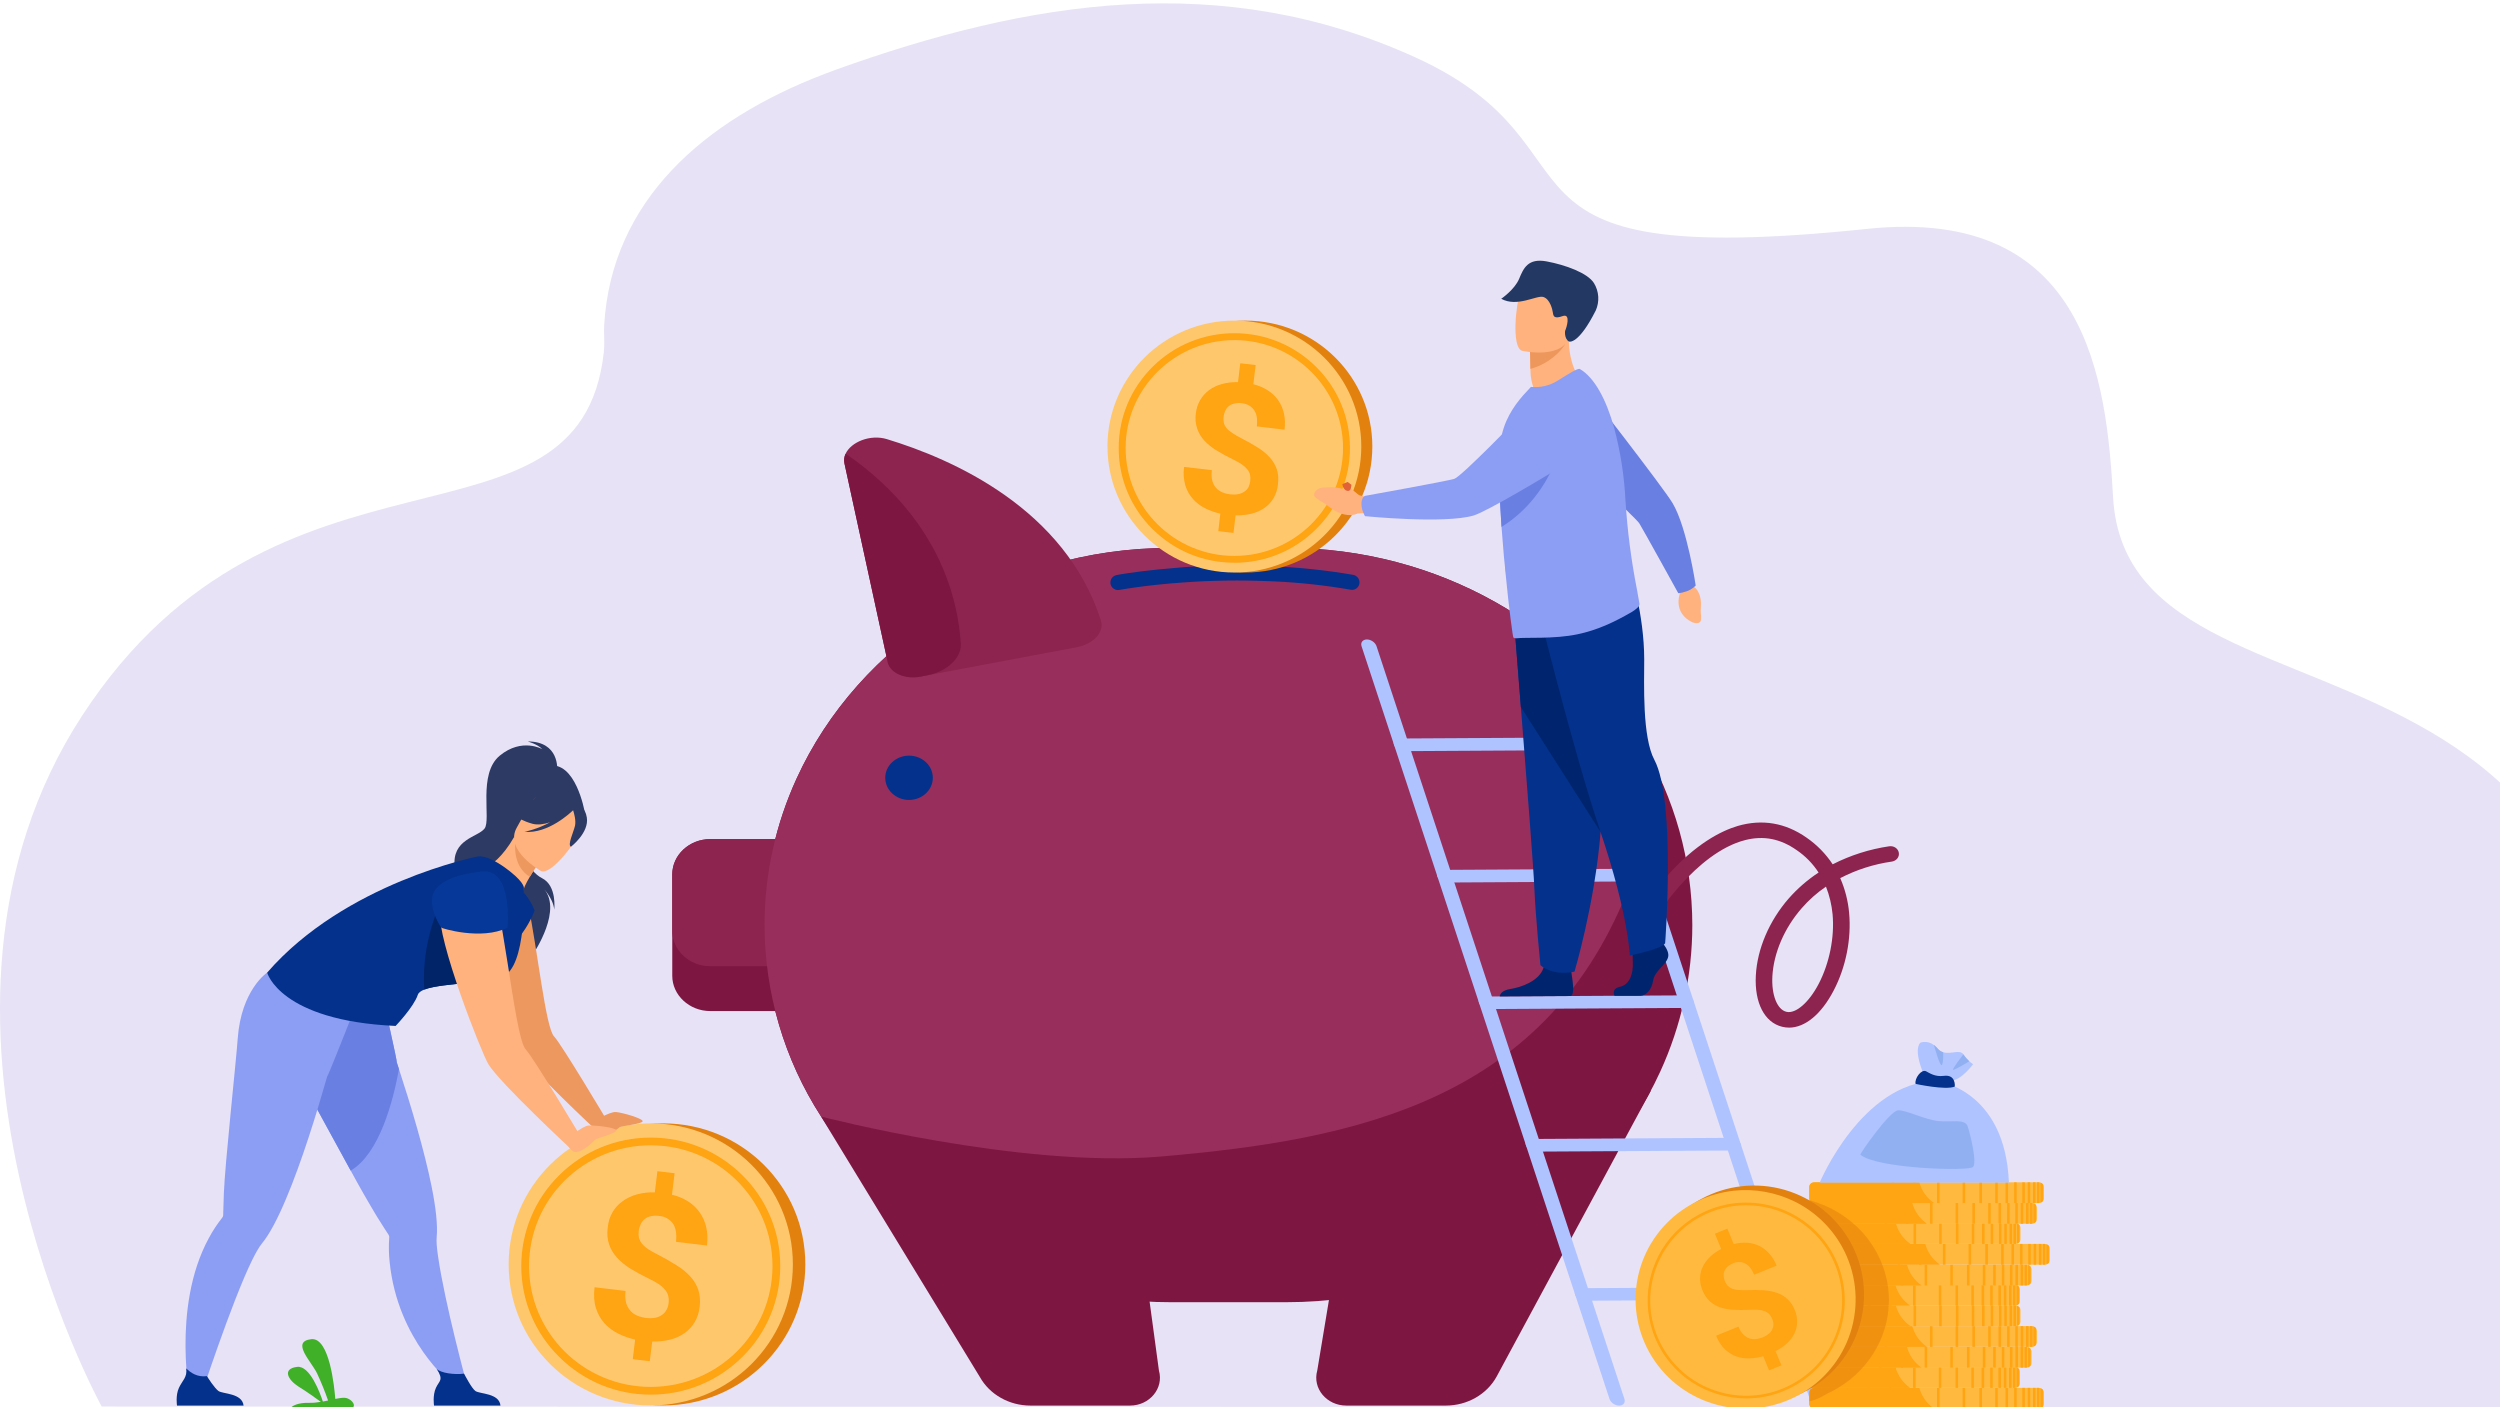 <svg xmlns="http://www.w3.org/2000/svg" width="739" height="416" viewBox="0 1 739 412" fill="none">
  <path d="M761.547 415L30.063 414.78C30.063 414.78 -33.602 299.199 24.363 210.429C82.349 121.668 171.432 167.228 178.492 103.098C178.742 100.918 178.562 98.768 178.562 96.688C178.562 96.188 178.562 95.688 178.592 95.188C180.752 58.378 207.9 34.578 243.707 20.877L247.187 19.567C304.302 -0.933 361.318 -10.083 418.493 16.017C477.959 43.178 431.892 79.218 551.923 66.658C617.348 59.808 622.688 112.038 624.628 146.018C629.467 230.709 824.342 156.518 761.547 415Z" fill="#E7E2F5"/>
  <path d="M500.25 272.46C500.241 287.407 497.008 302.177 490.77 315.76C472.51 355.71 429.77 383.93 380.27 383.93H345.97C302.19 383.93 263.69 361.85 242.72 329.05C231.836 312.176 226.032 292.529 226 272.45C226 257.13 229.38 242.5 235.47 229.16C253.74 189.17 296.48 160.96 345.97 160.96H380.27C425.27 160.96 464.69 184.31 485.22 218.61C495.032 234.86 500.229 253.477 500.25 272.46Z" fill="#7D1641"/>
  <path d="M400.58 336.62L389.38 404.14C387.9 409.38 392.14 414.49 397.98 414.49H427.38C433.68 414.49 439.46 411.21 442.35 406.01L488.05 321.3L400.58 336.62ZM333.6 337.77L342.58 404.14C344.08 409.38 339.82 414.49 334.02 414.49H304.6C298.3 414.49 292.52 411.21 289.63 406.01L242.71 329.05L333.6 337.77ZM244.3 257.48V287.44C244.3 293.17 239.24 297.87 233.06 297.87H209.96C203.78 297.87 198.72 293.17 198.72 287.44V257.48C198.72 251.74 203.78 247.04 209.96 247.04H233.06C239.24 247.04 244.29 251.74 244.29 257.48H244.3Z" fill="#7D1641"/>
  <path d="M244.3 257.48V274.18C244.3 279.9 239.24 284.61 233.06 284.61H209.96C203.78 284.61 198.72 279.91 198.72 274.17V257.47C198.72 251.74 203.78 247.04 209.96 247.04H233.06C239.24 247.04 244.29 251.74 244.29 257.48H244.3Z" fill="#8C244F"/>
  <path d="M485.22 218.6C488.07 231.47 485.82 249.85 482.17 259.56C457.97 324.29 401.05 335.96 342.9 340.89C301.53 344.37 242.72 329.05 242.72 329.05C231.836 312.176 226.032 292.529 226 272.45C226 257.13 229.38 242.5 235.47 229.16C253.74 189.17 296.48 160.96 345.97 160.96H380.27C425.27 160.96 464.69 184.31 485.22 218.61V218.6Z" fill="#982E5B"/>
  <path d="M318.39 190.3L272.13 199C267.48 199.88 263.13 197.95 262.4 194.7L249.63 136.03C249.41 135.03 249.53 134.06 249.94 133.16C251.54 129.67 257.22 127.31 262.14 128.8C281.74 134.75 314.87 149.42 325.44 182.43C326.51 185.77 323.28 189.38 318.39 190.28V190.3Z" fill="#8C244F"/>
  <path d="M274.01 198.64L272.13 199.02C267.48 199.89 263.13 197.96 262.4 194.72L249.63 136.04C249.41 135.04 249.53 134.07 249.94 133.17C250.19 133.3 250.42 133.43 250.64 133.57C262.94 142.07 281.89 159.77 284.02 189.14C284.34 193.41 280.01 197.52 274.02 198.64H274.01Z" fill="#7D1641"/>
  <path d="M261.68 228.91C261.68 225.31 264.85 222.37 268.71 222.37C272.6 222.37 275.74 225.3 275.74 228.91C275.74 232.53 272.6 235.46 268.71 235.46C264.85 235.46 261.68 232.53 261.68 228.92V228.91Z" fill="#03318B"/>
  <path fill-rule="evenodd" clip-rule="evenodd" d="M528.8 302.76C528.14 302.76 527.47 302.68 526.8 302.51C521.6 301.24 518.6 295.44 519.02 287.41C519.42 279.53 522.97 271.21 528.75 264.58C531.336 261.646 534.303 259.07 537.57 256.92C535.873 254.291 533.662 252.033 531.07 250.28C526.27 246.92 521.31 245.95 515.91 247.32C501.35 251 489.05 270.31 488.04 272.46C487.6 273.64 486.22 274.23 484.97 273.86C483.65 273.46 482.96 272.18 483.4 270.96C483.84 269.75 487.45 263.99 492.47 258.29C501.22 248.35 508.85 244.59 513.68 243.15C520.9 241.06 527.74 242.21 534.02 246.61C537.076 248.716 539.697 251.391 541.74 254.49C546.988 251.812 552.64 250.011 558.47 249.16C559.82 248.97 561.07 249.81 561.29 251.06C561.51 252.31 560.6 253.46 559.25 253.68C553.917 254.437 548.751 256.09 543.97 258.57C545.398 261.831 546.286 265.303 546.6 268.85C547.3 276.51 545.66 284.85 542.05 291.77C538.38 298.81 533.58 302.77 528.81 302.77L528.8 302.76ZM539.76 261.09C537.099 262.895 534.685 265.04 532.58 267.47C527.43 273.37 524.29 280.71 523.91 287.63C523.63 293.13 525.33 297.43 528.06 298.09C530.79 298.75 534.74 295.35 537.63 289.78C540.8 283.67 542.33 275.98 541.71 269.25C541.443 266.452 540.787 263.706 539.76 261.09Z" fill="#8C244F"/>
  <path d="M478.63 414.49C477.4 414.49 476.12 413.61 475.77 412.52L402.47 190.02C402.12 188.92 402.81 188.05 404.03 188.02C405.25 188.02 406.51 188.89 406.89 189.98L480.16 412.49C480.54 413.59 479.86 414.49 478.63 414.49ZM537.69 414.14C537.074 414.128 536.475 413.935 535.967 413.587C535.459 413.239 535.064 412.75 534.83 412.18L461.55 189.68C461.18 188.58 461.87 187.71 463.09 187.68C464.32 187.68 465.6 188.55 465.95 189.64L539.25 412.14C539.61 413.24 538.91 414.14 537.69 414.14Z" fill="#AEC3FF"/>
  <path d="M474.08 220.7L414.76 221.04C414.177 221.022 413.613 220.836 413.134 220.504C412.654 220.172 412.282 219.709 412.06 219.17C411.76 218.14 412.41 217.3 413.54 217.3L472.85 216.96C473.429 216.972 473.991 217.151 474.47 217.476C474.949 217.801 475.324 218.257 475.55 218.79C475.9 219.82 475.24 220.66 474.08 220.69V220.7ZM486.88 259.53L427.57 259.87C426.993 259.853 426.432 259.672 425.954 259.348C425.476 259.024 425.1 258.57 424.87 258.04C424.52 257.01 425.18 256.17 426.34 256.14L485.66 255.79C486.79 255.79 488.01 256.63 488.36 257.66C488.7 258.69 488.04 259.53 486.88 259.53ZM499.22 296.94L439.9 297.28C439.319 297.272 438.753 297.093 438.273 296.766C437.793 296.439 437.42 295.978 437.2 295.44C436.86 294.42 437.52 293.57 438.68 293.57L497.99 293.23C499.12 293.23 500.35 294.04 500.69 295.07C501 296.1 500.34 296.94 499.21 296.94H499.22ZM513.09 339.08L453.77 339.42C453.187 339.406 452.62 339.221 452.14 338.889C451.66 338.557 451.288 338.091 451.07 337.55C450.73 336.53 451.39 335.68 452.55 335.68L511.86 335.34C512.99 335.34 514.22 336.18 514.56 337.21C514.88 338.21 514.22 339.05 513.09 339.08ZM527.62 383.15L468.3 383.49C467.14 383.49 465.95 382.69 465.6 381.66C465.26 380.63 465.92 379.79 467.08 379.79L526.39 379.44C527.52 379.41 528.75 380.25 529.06 381.28C529.41 382.31 528.75 383.15 527.62 383.15Z" fill="#AEC3FF"/>
  <path d="M196.03 414.45C172.8 414.45 154.03 395.83 154.03 372.75C154.03 349.7 172.8 331.07 196.03 331.07C219.25 331.07 238.05 349.7 238.05 372.75C238.05 395.83 219.25 414.45 196.02 414.45H196.03Z" fill="#E2810E"/>
  <path d="M192.35 414.45C169.13 414.45 150.36 395.83 150.36 372.75C150.36 349.7 169.13 331.07 192.36 331.07C215.61 331.07 234.37 349.7 234.37 372.75C234.37 395.83 215.61 414.45 192.35 414.45Z" fill="#FFC76C"/>
  <path fill-rule="evenodd" clip-rule="evenodd" d="M192.35 411.25C187.329 411.266 182.354 410.288 177.712 408.375C173.07 406.461 168.852 403.649 165.3 400.1C161.742 396.594 158.919 392.413 156.996 387.803C155.072 383.193 154.088 378.245 154.1 373.25C154.088 368.255 155.072 363.307 156.996 358.697C158.919 354.087 161.742 349.906 165.3 346.4C168.857 342.861 173.077 340.057 177.719 338.149C182.36 336.241 187.332 335.266 192.35 335.28C202.497 335.25 212.241 339.249 219.44 346.4C222.998 349.906 225.821 354.087 227.744 358.697C229.667 363.307 230.652 368.255 230.64 373.25C230.652 378.245 229.667 383.193 227.744 387.803C225.821 392.413 222.998 396.594 219.44 400.1C215.881 403.65 211.656 406.463 207.007 408.377C202.358 410.29 197.377 411.266 192.35 411.25ZM228.35 373.25C228.35 353.5 212.25 337.55 192.35 337.55C172.45 337.55 156.39 353.5 156.39 373.25C156.39 392.99 172.46 408.97 192.35 408.97C212.25 408.97 228.35 392.99 228.35 373.25Z" fill="#FFA412"/>
  <path d="M197.63 384.27C197.735 383.537 197.701 382.791 197.53 382.07C197.371 381.398 197.048 380.777 196.59 380.26C196.063 379.614 195.439 379.054 194.74 378.6C193.94 378.06 192.97 377.52 191.82 376.98C189.978 376.086 188.176 375.112 186.42 374.06C184.83 373.06 183.49 371.97 182.41 370.79C181.354 369.65 180.55 368.301 180.05 366.83C179.55 365.38 179.41 363.7 179.65 361.79C179.83 360.12 180.3 358.65 181.05 357.36C181.81 356.06 182.8 354.96 184.04 354.09C185.25 353.19 186.66 352.52 188.27 352.07C189.995 351.597 191.783 351.395 193.57 351.47L194.33 345.21L199.41 345.81L198.63 352.16C200.43 352.6 202.03 353.26 203.43 354.16C204.78 355.016 205.947 356.131 206.864 357.441C207.78 358.75 208.428 360.229 208.77 361.79C209.14 363.43 209.22 365.22 208.99 367.17L199.82 366.08C200.09 363.74 199.78 361.92 198.88 360.63C198.407 359.996 197.803 359.472 197.11 359.092C196.416 358.713 195.649 358.487 194.86 358.43C194.029 358.298 193.181 358.325 192.36 358.51C191.709 358.645 191.099 358.934 190.581 359.351C190.063 359.768 189.651 360.303 189.38 360.91C189.08 361.53 188.888 362.196 188.81 362.88C188.72 363.6 188.74 364.27 188.87 364.87C189.02 365.49 189.32 366.08 189.78 366.64C190.325 367.28 190.958 367.839 191.66 368.3C192.48 368.83 193.49 369.4 194.71 370C196.52 370.932 198.289 371.943 200.01 373.03C201.61 374.03 202.94 375.12 204.03 376.3C205.088 377.438 205.898 378.783 206.41 380.25C206.89 381.73 207.03 383.41 206.82 385.3C206.62 387.02 206.12 388.53 205.35 389.82C204.599 391.103 203.579 392.208 202.36 393.06C201.074 393.965 199.629 394.62 198.1 394.99C196.49 395.4 194.72 395.59 192.8 395.55L192.07 401.37L187.05 400.78L187.74 394.98C186 394.59 184.35 394.01 182.78 393.24C181.247 392.478 179.864 391.445 178.7 390.19C177.537 388.885 176.67 387.342 176.16 385.67C175.6 383.91 175.46 381.85 175.76 379.51L184.92 380.6C184.74 381.772 184.791 382.968 185.07 384.12C185.37 385.09 185.81 385.89 186.39 386.52C186.967 387.157 187.686 387.647 188.49 387.95C190.131 388.613 191.922 388.817 193.67 388.54C194.39 388.397 195.073 388.112 195.68 387.7C196.24 387.3 196.68 386.82 197 386.24C197.33 385.65 197.54 385 197.63 384.27Z" fill="#FFA412"/>
  <path d="M162 225.4C162.13 224.9 150.8 230.5 150.2 231.13C144.9 236.98 146.4 244.64 149.45 244.71C151.4 244.77 151.02 247.98 151.02 247.98L172.8 238.85C172.8 238.85 170.16 223.68 162 225.4Z" fill="#2C3A64"/>
  <path d="M164.7 226.58C164.7 226.58 165.46 218.17 155.98 218.17C155.98 218.17 158.87 218.95 160.34 220.47C160.34 220.47 154.32 216.96 147.73 222.37C141.17 227.79 145.25 241.34 143.23 243.93C141.23 246.51 133.45 247.01 134.42 255.36C135.36 263.67 159.12 274.11 157.58 281.02C157.58 281.02 166.9 267.42 160.25 261.22C160.25 261.22 163.48 264.27 163.83 267.88C163.83 267.88 164.71 260.81 160.19 258.57C156.2 256.57 152.94 249.29 153.29 247.97C153.63 246.67 164.71 226.57 164.71 226.57L164.7 226.58Z" fill="#2C3A64"/>
  <path d="M156.07 266.17C154.63 259.19 145.5 257.04 141.2 262.74C140.382 263.811 139.864 265.082 139.7 266.42C138.69 274.32 151.46 306.59 153.31 309.52C156.64 314.85 176.22 333.1 176.22 333.1L179.83 330.92C179.83 330.92 165.93 307.56 163.79 305.38C161.29 302.86 158.87 279.43 156.07 266.17Z" fill="#ED985F"/>
  <path d="M174.87 330.92C174.87 330.92 180.15 327.49 182.12 327.72C184.13 327.92 189.9 329.58 189.97 330.42C190.03 331.26 183.53 331.79 183.09 332.26C182.66 332.73 178.23 335.66 176.63 334.72C175.03 333.82 174.87 330.92 174.87 330.92Z" fill="#ED985F"/>
  <path d="M138.1 408.57L133.35 407.88C133.35 407.88 117.54 395.39 115.18 372.06C114.92 369.669 114.88 367.259 115.06 364.86C115.09 364.59 115.06 364.31 114.9 364.06C114.4 363.28 113.11 361.35 111.42 358.61C108.733 354.143 106.149 349.615 103.67 345.03C97.95 334.69 91.33 322.33 89.04 318.4C81.76 305.85 85.28 297.38 85.28 297.38C85.28 297.38 105.55 295.41 111.1 290.58L113.11 293.64C113.11 293.64 117.51 312.94 117.28 313.01L117.94 315.04C121.4 325.65 125.41 338.92 127.58 349.74C128.8 355.8 129.43 361.1 129.08 364.71C128.96 365.96 129.12 367.86 129.46 370.2C131.41 384.06 138.09 408.57 138.09 408.57H138.1Z" fill="#8C9DF4"/>
  <path d="M147.95 414.49H128.3C128.3 414.49 127.83 411.49 128.86 409.25C129.84 407.07 131.26 407.01 129.06 403.62C130.28 404.89 134.29 405.42 137.16 405.05C137.5 405.61 139.38 409.35 140.54 410.19C141.83 411.09 147.57 410.78 147.94 414.49H147.95Z" fill="#03318B"/>
  <path d="M117.94 315.04C116.22 324.44 112.17 340.08 103.66 345.03C97.96 334.69 91.33 322.33 89.04 318.4C81.76 305.85 85.28 297.38 85.28 297.38C85.28 297.38 105.55 295.41 111.1 290.58L113.11 293.64C113.11 293.64 117.51 312.94 117.28 313.01L117.94 315.04Z" fill="#6980E2"/>
  <path d="M153.97 261.84C153.97 261.84 156.77 264.7 158.02 268.16C158.02 268.16 153.59 280.77 143.24 282.36C143.24 282.36 151.43 261.84 153.97 261.84Z" fill="#03318B"/>
  <path d="M104.17 298.84L104.23 295.19C96.92 296.09 78.97 286.5 78.97 286.5C78.97 286.5 71.31 291.55 70.27 306C69.77 313.04 66.51 342.88 66.17 351.76C66.04 355 65.97 357.3 65.97 358.2V358.24C65.97 358.51 65.85 358.76 65.66 358.98C64.165 360.871 62.843 362.892 61.71 365.02C50.51 385.64 56.37 413.68 56.37 413.68L58.94 413.02C58.94 413.02 68.39 383.96 74.57 371.41C75.64 369.26 76.58 367.61 77.37 366.64C79.69 363.84 82.14 359.11 84.55 353.38C89.13 342.57 93.56 328.28 96.7 317.25C96.92 317.28 104.17 298.84 104.17 298.84Z" fill="#8C9DF4"/>
  <path d="M147 274.48C135.05 271.78 142.7 255.08 143.4 255.36C145.06 255.02 148.7 252.15 151.93 246.48L152.4 246.88L159.75 253.28C159.75 253.28 158.05 255.76 156.61 258.19C155.48 260.09 154.54 261.99 154.69 262.62C155.29 263.08 150.21 275.23 147 274.48Z" fill="#FFB27D"/>
  <path d="M159.75 253.27C159.75 253.27 158.05 255.77 156.61 258.19C152.03 255.39 152.03 249.79 152.37 246.89L159.75 253.27Z" fill="#ED985F"/>
  <path d="M159.94 256.48C159.94 256.48 148.86 250.34 152.81 243.55C156.76 236.73 157.99 231.38 165.24 234.99C172.49 238.63 172.34 241.99 171.58 244.59C170.82 247.17 162.95 257.89 159.93 256.48H159.94Z" fill="#FFB27D"/>
  <path d="M173.46 240.63C172.96 237.61 171.39 237.33 170.32 237.51C166.22 230.78 159.52 233.4 159.52 233.4C155.95 237.85 150.77 238.63 150.77 238.63C150.77 238.63 152.06 241 157.37 242.5C158.99 242.93 160.84 242.65 162.6 242.06C158.93 244.11 155.07 244.89 155.07 244.89C162.07 245.52 168.72 239.16 169.41 238.51C169.73 239.47 170.29 241.53 169.98 243.06C169.51 245.08 167.68 248.79 168.78 249.29C168.78 249.29 174.21 245.14 173.46 240.63Z" fill="#2C3A64"/>
  <path d="M72 414.49H52.32C52.32 414.49 51.85 411.49 52.89 409.25C53.89 407.07 55.43 406.11 55.05 403.49C56.31 404.77 58.32 406.17 61.17 405.79C61.52 406.36 63.43 409.35 64.59 410.19C65.88 411.09 71.59 410.78 72 414.49ZM148.42 287.72C145.91 288.59 142.36 289.09 138.72 289.46C133.54 290.02 128.21 290.43 125.42 291.52C124.41 291.92 123.72 292.42 123.5 293.08C122.3 296.68 116.94 302.27 116.94 302.27C82.74 300.71 78.97 286.51 78.97 286.51C102 259.94 140.97 252.24 140.97 252.24C140.97 252.24 143.77 251.06 150.77 256.6C155.45 260.31 154.85 261.71 154.85 261.71C154.85 261.71 155.85 285.17 148.42 287.71V287.72Z" fill="#03318B"/>
  <path d="M138.72 289.46C133.54 290.02 128.21 290.43 125.42 291.52C124.28 274.58 132.32 261.84 132.32 261.84C132.32 261.84 137.59 283.08 138.72 289.46Z" fill="#012468"/>
  <path d="M144.02 258.57C144.02 258.57 131.09 259.84 130.06 268.19C129.02 276.54 142.46 310.55 144.4 313.63C147.88 319.23 168.56 338.46 168.56 338.46L172.36 336.18C172.36 336.18 157.71 311.58 155.45 309.28C151.87 305.63 148.42 261.46 144.02 258.57Z" fill="#FFB27D"/>
  <path d="M130.44 273.2C130.47 273.4 142.36 277.07 150.04 273.2C150.04 273.2 151.68 255.64 142.52 256.6C133.35 257.57 127.96 260.43 127.7 264.76C127.49 269.13 130.44 273.2 130.44 273.2Z" fill="#06389A"/>
  <path d="M167.37 336.03C167.37 336.03 172.02 331.79 174.03 331.7C176.03 331.6 182 332.29 182.22 333.13C182.41 333.94 176.07 335.5 175.72 336.03C175.38 336.56 171.48 340.13 169.76 339.49C168.03 338.83 167.37 336.03 167.37 336.03Z" fill="#FFB27D"/>
  <path d="M401.83 171.54C401.78 171.829 401.672 172.106 401.513 172.353C401.354 172.6 401.148 172.812 400.905 172.978C400.663 173.144 400.39 173.26 400.102 173.319C399.814 173.377 399.518 173.378 399.23 173.32C391.77 172.021 384.235 171.199 376.67 170.86L375.16 170.8C366.727 170.435 358.279 170.559 349.86 171.17H349.8C338.4 171.97 331.06 173.35 330.9 173.38C330.317 173.492 329.713 173.368 329.22 173.037C328.728 172.705 328.386 172.192 328.27 171.61C328.215 171.32 328.218 171.021 328.279 170.732C328.34 170.443 328.457 170.169 328.625 169.925C328.792 169.682 329.006 169.474 329.254 169.313C329.502 169.153 329.779 169.043 330.07 168.99C330.31 168.93 334.83 168.09 342.3 167.34C344.881 167.085 347.464 166.855 350.05 166.65L351.53 166.56C352.45 166.52 353.41 166.46 354.41 166.4C360.22 166.12 367.25 166 374.94 166.31L376.35 166.37L377.29 166.43C378.07 166.46 378.84 166.5 379.61 166.56C380.083 166.596 380.556 166.629 381.03 166.66C383.575 166.827 386.116 167.053 388.65 167.34C392.39 167.74 396.19 168.27 400.01 168.93C400.596 169.037 401.116 169.372 401.457 169.86C401.798 170.349 401.932 170.953 401.83 171.54Z" fill="#03318B"/>
  <path d="M330.63 131C330.63 110.43 347.42 93.77 368.16 93.77C388.87 93.77 405.66 110.43 405.66 130.99C405.66 151.55 388.87 168.24 368.16 168.24C347.42 168.24 330.63 151.54 330.63 130.99V131Z" fill="#E2810E"/>
  <path d="M327.36 131C327.36 110.43 344.16 93.77 364.86 93.77C385.58 93.77 402.4 110.43 402.4 130.99C402.4 151.55 385.58 168.24 364.87 168.24C344.15 168.24 327.37 151.54 327.37 130.99L327.36 131Z" fill="#FFC76C"/>
  <path fill-rule="evenodd" clip-rule="evenodd" d="M364.86 165.34C355.73 165.34 347.16 161.83 340.7 155.41C337.518 152.281 334.993 148.548 333.274 144.43C331.555 140.312 330.677 135.892 330.69 131.43C330.69 122.36 334.24 113.86 340.7 107.44C343.875 104.276 347.644 101.77 351.79 100.066C355.936 98.362 360.377 97.493 364.86 97.51C369.344 97.489 373.789 98.356 377.937 100.06C382.085 101.765 385.855 104.273 389.03 107.44C392.211 110.571 394.735 114.306 396.454 118.426C398.172 122.545 399.052 126.966 399.04 131.43C399.04 140.49 395.49 149.03 389.03 155.41C385.856 158.579 382.086 161.089 377.938 162.795C373.79 164.501 369.345 165.369 364.86 165.35V165.34ZM364.86 99.54C347.16 99.54 332.73 113.86 332.73 131.43C332.73 149.03 347.16 163.33 364.86 163.33C382.6 163.33 397 149.03 397 131.43C397 113.86 382.6 99.53 364.86 99.53V99.54Z" fill="#FFA412"/>
  <path d="M369.57 141.27C369.66 140.54 369.63 139.89 369.51 139.31C369.354 138.712 369.063 138.158 368.66 137.69C368.172 137.108 367.599 136.602 366.96 136.19C366.28 135.74 365.42 135.26 364.39 134.76C362.75 133.961 361.149 133.087 359.59 132.14C358.266 131.339 357.055 130.363 355.99 129.24C355.051 128.219 354.336 127.013 353.89 125.7C353.411 124.244 353.277 122.697 353.5 121.18C353.64 119.823 354.062 118.51 354.739 117.325C355.415 116.14 356.332 115.11 357.43 114.3C358.578 113.481 359.866 112.878 361.23 112.52C362.67 112.11 364.25 111.92 365.96 111.96L366.62 106.38L371.17 106.91L370.48 112.58C372.08 112.98 373.49 113.58 374.75 114.39C375.99 115.18 377.01 116.14 377.83 117.29C378.638 118.466 379.212 119.787 379.52 121.18C379.86 122.65 379.92 124.26 379.71 126.01L371.51 125.04C371.77 122.94 371.49 121.32 370.67 120.18C369.86 119.04 368.67 118.38 367.12 118.19C366.37 118.085 365.607 118.118 364.87 118.29C364.287 118.401 363.739 118.652 363.274 119.021C362.809 119.39 362.44 119.867 362.2 120.41C361.925 120.964 361.756 121.564 361.7 122.18C361.61 122.82 361.63 123.41 361.76 123.95C361.88 124.51 362.16 125.05 362.57 125.54C362.97 126.04 363.54 126.53 364.27 127C364.98 127.48 365.87 128 366.97 128.56C368.72 129.46 370.3 130.35 371.71 131.24C373.031 132.033 374.233 133.009 375.28 134.14C376.226 135.167 376.954 136.374 377.42 137.69C377.86 138.99 377.97 140.5 377.76 142.2C377.628 143.617 377.191 144.988 376.48 146.22C375.807 147.366 374.896 148.355 373.81 149.12C372.658 149.916 371.37 150.496 370.01 150.83C368.45 151.215 366.845 151.383 365.24 151.33L364.61 156.53L360.13 156L360.73 150.83C359.193 150.502 357.704 149.978 356.3 149.27C354.9 148.59 353.7 147.68 352.69 146.57C351.635 145.402 350.85 144.016 350.39 142.51C349.875 140.731 349.748 138.862 350.02 137.03L358.22 137.97C358.06 139.21 358.12 140.27 358.37 141.15C358.582 141.945 358.979 142.678 359.53 143.29C360.05 143.85 360.68 144.28 361.41 144.57C362.12 144.87 362.87 145.05 363.64 145.13C364.54 145.23 365.34 145.21 366.03 145.07C366.682 144.948 367.302 144.693 367.85 144.32C368.35 143.99 368.75 143.56 369.04 143.04C369.31 142.51 369.49 141.91 369.57 141.27Z" fill="#FFA412"/>
  <path d="M401.74 145.38C400.61 144.45 398.1 142.33 397.91 142.73C397.79 143.01 397.88 143.54 398.13 144.07C396.56 143.32 394.93 142.77 390.91 143.14C390.13 143.2 389.34 143.57 388.84 144.2C388.4 144.79 388.15 145.57 389.12 146.28C391.01 147.72 390.5 146.91 393.11 148.99C395.75 151.08 399.11 151.86 401.27 150.8L404.07 150.58L404.85 146.16C404.85 146.16 403.31 145.82 401.74 145.38ZM467.49 111.74C467.49 111.74 461.55 118.69 454.05 115.79C454.05 115.79 452.42 111.89 452.42 109.03C452.42 108.68 452.42 108.35 452.39 108.03C452.36 104.8 452.27 102.99 452.27 102.99C452.61 102.87 463.75 98.32 463.75 98.69C463.56 107.41 467.49 111.74 467.49 111.74Z" fill="#FFB27D"/>
  <path d="M462.62 100.78C461.56 102.74 457.85 106.6 452.39 108.04C452.36 104.8 452.27 102.99 452.27 102.99C452.58 102.93 462.94 100.19 462.62 100.78Z" fill="#ED975D"/>
  <path d="M449.91 102.68C449.91 102.68 462.46 105.58 464.16 97.82C465.89 90.03 468.65 85.18 460.74 82.99C452.8 80.79 450.57 83.39 449.38 85.86C448.15 88.32 446.71 101.71 449.91 102.68Z" fill="#FFB27D"/>
  <path d="M463.75 99.94C463.91 100.04 466.61 100.87 471.72 90.75C472.284 89.466 472.53 88.065 472.438 86.665C472.346 85.266 471.918 83.909 471.19 82.71C469.34 79.69 462.69 77.3 457.19 76.27C451.67 75.24 450.35 78.29 449.06 81.41C447.71 84.64 443.76 87.32 443.76 87.32C448.53 89.94 454.24 86.17 456.22 86.79C458.2 87.42 458.92 90.53 459.04 91.49C459.2 92.49 459.42 93.33 461.94 92.43C464.41 91.56 463.06 95.95 462.65 96.79C462.65 96.79 462.31 99.03 463.75 99.94Z" fill="#233862"/>
  <path d="M477.28 293.36H484.84C486.44 293.36 488.2 291.76 488.67 288.87C489.11 285.97 492.37 284.39 493.07 282.02C493.79 279.65 490.14 276.32 490.14 276.32L489.54 275.54L488.92 274.74L482.9 276.14C482.9 276.14 482.77 277.57 482.68 279.37C482.61 280.68 482.58 282.17 482.65 283.51C482.83 286.66 481.77 290.09 478.91 290.68C476.09 291.3 477.28 293.36 477.28 293.36ZM443.3 293.54C443.3 293.54 464.25 293.45 464.35 293.42C465.7 292.76 464.66 287.97 464.5 286.38C464.484 286.223 464.464 286.066 464.44 285.91C464.44 285.91 457.38 280.31 456.41 284.61L456.28 285.01C455.06 289.03 449.57 290.87 446.4 291.36C443.98 291.76 443.45 292.83 443.3 293.54Z" fill="#00256E"/>
  <path d="M447.25 178.7L449.57 207.99C451.29 229.72 453.37 256.42 453.55 261.46C453.93 270.25 455.35 284.29 455.35 284.29C455.35 284.29 458.7 287.63 465.42 286.22C465.42 286.22 471.41 266.17 473.14 244.95L473.2 243.93C474.8 222.31 477.28 176.83 477.28 176.83L447.25 178.71V178.7Z" fill="#03318B"/>
  <path d="M447.25 178.7L449.57 207.99L473.14 244.95L473.2 243.93C474.8 222.31 477.28 176.83 477.28 176.83L447.25 178.71V178.7Z" fill="#00256E"/>
  <path d="M453.93 175.84C453.93 175.84 464.82 220.38 473.13 244.95C481.43 269.56 481.77 281.45 481.77 281.45C481.77 281.45 491.18 279.62 492.22 277.82C492.22 277.82 495.42 235.7 489.05 223.65C485.41 216.86 486.03 201.1 486.03 193.91C486.03 180.61 481.83 167.41 481.83 167.41L453.93 175.84Z" fill="#03318B"/>
  <path d="M496.33 171.51L496.52 174.63C496.52 174.63 494.48 180.14 500.25 182.94C500.25 182.94 502.7 183.94 502.82 182.04C502.92 180.11 502.6 180.82 502.79 178.14C502.99 175.47 501.95 172.91 500.13 172.07L498.68 170.39L496.33 171.51Z" fill="#FFB27D"/>
  <path d="M498.59 173.79C496.42 174.47 496.08 174.32 496.08 174.32C496.08 174.32 485.66 155.44 484.59 153.72C483.55 152.02 462.43 132.58 462.43 132.58L467.86 112.52C467.86 112.52 491.87 143.36 494.45 147.78C498.75 155.1 501.25 172.08 501.25 172.08C501.25 172.08 500.25 173.22 498.59 173.78V173.79Z" fill="#6980E2"/>
  <path d="M443.17 140.46C443.23 144.57 443.47 149.21 443.79 153.91L443.85 154.76C444.07 157.68 444.29 160.58 444.55 163.45C444.65 164.59 444.77 165.71 444.89 166.81V166.97C444.89 167.37 444.95 167.84 445.02 168.24C446.05 178.93 447.18 187.34 447.37 187.49C447.62 187.65 447.9 187.71 448.19 187.68C451.01 187.34 459.42 187.96 466.33 186.49C472.13 185.28 477.13 182.94 482.43 179.86C483.15 179.42 484.75 178.33 484.63 177.52C484.5 176.62 484.25 175.32 483.96 173.69C482.205 164.827 481.043 155.857 480.48 146.84C480.122 139.633 479.006 132.483 477.15 125.51C474.8 117.07 471.32 110.59 466.99 108.07C466.42 107.76 463.34 109.69 460.52 111.47C458.152 112.981 455.345 113.65 452.55 113.37L450.19 115.92C447.37 119.19 444.36 123.55 443.54 129.72C443.48 130.17 443.43 130.66 443.38 131.18C443.139 134.267 443.069 137.365 443.17 140.46Z" fill="#8C9DF4"/>
  <path d="M443.17 140.46C443.23 144.57 443.47 149.21 443.79 153.91L443.85 154.76C459.95 144.76 462.43 126.44 462.43 126.44C454.53 126.79 448.22 128.59 443.38 131.18C443.139 134.267 443.069 137.365 443.17 140.46Z" fill="#6980E2"/>
  <path d="M402.46 148.34C402.3 145.97 403.53 145.57 403.53 145.57C403.53 145.57 427.82 141.21 429.89 140.55C431.96 139.93 449.59 121.71 449.59 121.71C449.59 121.71 456.38 114.11 461.9 115.79C466.7 117.26 468.59 120.96 469.24 124.51C470 128.75 468.05 133.01 464.34 135.26C456.06 140.3 439.46 150.24 435.57 151.39C426.87 153.92 403.5 151.58 403.5 151.58C403.5 151.58 402.59 150.21 402.46 148.34Z" fill="#8C9DF4"/>
  <path d="M399.48 142.3C399.48 142.3 399.45 142.98 399.23 143.57C399.1 144.01 398.63 144.23 398.13 144.07C396.97 143.77 396.81 142.11 396.81 142.11L398.35 141.46L399.48 142.3Z" fill="#E06236"/>
  <path d="M604.2 410.6V414.05C604.2 414.33 604.07 414.58 603.9 414.8C603.64 415.11 603.272 415.31 602.87 415.36L602.59 415.39H536.43C535.65 415.39 534.96 414.89 534.87 414.24C534.846 414.201 534.833 414.156 534.83 414.11V410.53C534.83 410.47 534.84 410.42 534.87 410.37C534.96 409.75 535.65 409.25 536.43 409.25H602.59L602.87 409.28C602.96 409.28 603.05 409.3 603.15 409.35C603.47 409.44 603.72 409.63 603.91 409.85C604.07 410.06 604.19 410.31 604.19 410.59L604.2 410.6Z" fill="#FFB93E"/>
  <path d="M571.7 415.39H536.28C535.62 415.39 535.05 414.95 534.9 414.39C534.879 414.343 534.869 414.292 534.87 414.24C534.846 414.201 534.833 414.156 534.83 414.11V410.53C534.83 410.47 534.84 410.42 534.87 410.37C534.87 410.33 534.87 410.29 534.9 410.25C535.05 409.65 535.62 409.25 536.28 409.25H567.35C567.85 411.05 569.01 413.55 571.71 415.39H571.7ZM596.12 415.39H595.37V409.25H596.12V415.39ZM593.58 415.39H592.83V409.25H593.58V415.39ZM590.54 415.39H589.79V409.25H590.54V415.39ZM585.86 415.39H585.11V409.25H585.86V415.39ZM580.9 415.39H580.15V409.25H580.9V415.39ZM573.34 415.39H572.59V409.25H573.34V415.39Z" fill="#FFA412"/>
  <path d="M566.22 415.39H565.46V409.25H566.22V415.39ZM559.88 415.39H559.13V409.25H559.88V415.39ZM598.54 415.39H597.79V409.25H598.54V415.39ZM600.14 415.39H599.39V409.25H600.14V415.39ZM601.71 415.39H600.96V409.25H601.71V415.39ZM602.87 409.28V415.36L602.59 415.39H602.12V409.25H602.59L602.87 409.28ZM603.9 409.84V414.8C603.72 415.01 603.47 415.2 603.15 415.3V409.35C603.47 409.44 603.72 409.63 603.91 409.85L603.9 409.84Z" fill="#FFA412"/>
  <path d="M597.1 404.46V407.91C597.1 408.19 597 408.44 596.85 408.66L596.69 408.82C596.53 408.97 596.31 409.1 596.09 409.16C595.99 409.2 595.89 409.22 595.78 409.22C595.7 409.24 595.6 409.25 595.5 409.25H529.37C528.56 409.25 527.9 408.75 527.77 408.1V404.27C527.9 403.62 528.56 403.12 529.37 403.12H595.69C595.71 403.12 595.73 403.12 595.75 403.15H595.78L596.09 403.21L596.25 403.27L596.35 403.33C596.37 403.33 596.39 403.35 596.41 403.37C596.43 403.37 596.45 403.37 596.47 403.4L596.66 403.52L596.72 403.58L596.75 403.62L596.78 403.65L596.85 403.71C597 403.93 597.1 404.18 597.1 404.46Z" fill="#FFB93E"/>
  <path d="M564.62 409.25H529.19C528.887 409.252 528.592 409.155 528.348 408.975C528.105 408.795 527.927 408.54 527.84 408.25L527.77 408.1V404.27L527.84 404.11C527.99 403.55 528.53 403.11 529.19 403.11H560.29C560.963 405.601 562.497 407.773 564.62 409.24V409.25ZM589.06 409.25H588.31V403.12H589.06V409.25ZM586.52 409.25H585.77V403.12H586.52V409.25ZM583.48 409.25H582.73V403.12H583.48V409.25ZM578.8 409.25H578.05V403.12H578.8V409.25ZM573.84 409.25H573.09V403.12H573.84V409.25ZM566.25 409.25H565.5V403.12H566.25V409.25Z" fill="#FFA412"/>
  <path d="M559.15 409.25H558.4V403.12H559.15V409.25ZM552.82 409.25H552.06V403.12H552.82V409.25ZM591.48 409.25H590.73V403.12H591.48V409.25ZM593.08 409.25H592.33V403.12H593.08V409.25ZM594.62 409.25H593.87V403.12H594.62V409.25ZM595.78 403.15V409.22C595.7 409.24 595.6 409.25 595.5 409.25H595.03V403.12H595.5C595.6 403.12 595.7 403.12 595.78 403.15ZM596.85 403.7V408.66C596.65 408.88 596.38 409.06 596.09 409.16V403.21C596.38 403.31 596.66 403.49 596.85 403.71V403.7Z" fill="#FFA412"/>
  <path d="M600.52 398.48V401.93C600.52 402.21 600.42 402.46 600.24 402.68C600.114 402.839 599.956 402.97 599.777 403.067C599.599 403.163 599.402 403.222 599.2 403.24C599.12 403.26 599.02 403.27 598.92 403.27H532.79C532.51 403.27 532.26 403.21 532.04 403.12C531.83 403.04 531.643 402.909 531.495 402.74C531.346 402.571 531.242 402.369 531.19 402.15V398.3C531.32 397.64 531.98 397.15 532.79 397.15H598.92C599.12 397.181 599.32 397.215 599.52 397.25C599.8 397.33 600.08 397.52 600.24 397.74C600.42 397.96 600.52 398.2 600.52 398.49V398.48Z" fill="#FFB93E"/>
  <path d="M568.04 403.27H532.6C532.37 403.27 532.15 403.22 531.94 403.12C531.748 403.027 531.579 402.891 531.447 402.723C531.316 402.555 531.224 402.359 531.18 402.15V398.3C531.199 398.249 531.209 398.195 531.21 398.14C531.41 397.58 531.94 397.14 532.6 397.14H563.7C564.342 399.648 565.883 401.833 568.03 403.28L568.04 403.27ZM592.48 403.27H591.73V397.14H592.48V403.27ZM589.94 403.27H589.19V397.14H589.94V403.27ZM586.87 403.27H586.11V397.14H586.87V403.27ZM582.19 403.27H581.44V397.14H582.19V403.27ZM577.26 403.27H576.51V397.14H577.26V403.27ZM569.67 403.27H568.92V397.14H569.67V403.27Z" fill="#FFA412"/>
  <path d="M562.58 403.27H561.82V397.14H562.57V403.27H562.58ZM556.24 403.27H555.48V397.14H556.24V403.27ZM594.9 403.27H594.15V397.14H594.9V403.27ZM596.5 403.27H595.75V397.14H596.5V403.27ZM598.04 403.27H597.29V397.14H598.04V403.27ZM599.2 397.17V403.24C599.12 403.26 599.02 403.27 598.92 403.27H598.45V397.14H598.92C599.02 397.14 599.12 397.14 599.2 397.17ZM600.24 397.73V402.68C600.08 402.9 599.8 403.08 599.51 403.18V397.23C599.8 397.33 600.08 397.51 600.24 397.73Z" fill="#FFA412"/>
  <path d="M602.12 392.34V395.8C602.12 396.08 601.99 396.33 601.84 396.55C601.821 396.584 601.798 396.614 601.77 396.64C601.65 396.76 601.49 396.88 601.3 396.98L601.08 397.04C601 397.08 600.91 397.12 600.8 397.14H534.36C533.58 397.14 532.89 396.64 532.79 396.01C532.771 395.973 532.761 395.932 532.76 395.89V392.28C532.79 391.62 533.42 391.09 534.17 391.03C534.234 391.009 534.302 390.999 534.37 391H600.52L600.64 391.03H600.8L601.08 391.09C601.4 391.22 601.65 391.37 601.84 391.59C601.99 391.81 602.12 392.06 602.12 392.34Z" fill="#FFB93E"/>
  <path d="M569.64 397.14H534.2C533.54 397.14 532.97 396.74 532.82 396.17C532.798 396.119 532.784 396.065 532.78 396.01C532.761 395.973 532.751 395.932 532.75 395.89V392.28C532.78 391.62 533.35 391.09 534.01 391.03C534.071 391.01 534.135 391 534.2 391H565.27V391.03C565.77 392.83 566.93 395.33 569.63 397.13L569.64 397.14ZM594.05 397.14H593.3V391H594.05V397.14ZM591.51 397.14H590.76V391H591.51V397.14ZM588.47 397.14H587.71V391H588.47V397.14ZM583.79 397.14H583.04V391H583.79V397.14ZM578.83 397.14H578.08V391H578.83V397.14ZM571.27 397.14H570.52V391H571.27V397.14Z" fill="#FFA412"/>
  <path d="M564.14 397.14H563.42V391H564.15V397.14H564.14ZM557.8 397.14H557.05V391H557.8V397.14ZM596.47 397.14H595.72V391H596.47V397.14ZM598.07 397.14H597.32V391H598.07V397.14ZM599.64 397.14H598.89V391H599.64V397.14ZM600.8 391.03V397.13H600.05V391H600.52L600.8 391.03ZM601.84 391.6V396.54C601.64 396.79 601.4 396.94 601.08 397.04V391.09C601.4 391.22 601.65 391.37 601.84 391.59V391.6Z" fill="#FFA412"/>
  <path d="M597.25 386.24V389.69C597.25 389.97 597.16 390.22 596.97 390.44C596.71 390.75 596.342 390.95 595.94 391H595.81C595.81 391.02 595.81 391.03 595.78 391.03H529.5C528.65 391.03 527.96 390.47 527.9 389.76V386.11C527.96 385.55 528.46 385.08 529.12 384.93H529.15C529.25 384.91 529.37 384.9 529.5 384.9H595.84L595.94 384.93C596.04 384.93 596.14 384.95 596.22 384.99C596.53 385.09 596.78 385.27 596.97 385.49C597.16 385.71 597.25 385.95 597.25 386.24Z" fill="#FFB93E"/>
  <path d="M564.77 391.03H529.34C528.56 391.03 527.93 390.47 527.9 389.76V386.11C527.941 385.82 528.072 385.55 528.275 385.338C528.478 385.126 528.742 384.984 529.03 384.93H529.09C529.17 384.91 529.26 384.9 529.34 384.9H560.41C561.066 387.391 562.605 389.559 564.74 391L564.77 391.03ZM589.19 391.03H588.44V384.9H589.19V391.03ZM586.65 391.03H585.9V384.9H586.65V391.03ZM583.6 391.03H582.85V384.9H583.6V391.03ZM578.93 391.03H578.17V384.9H578.93V391.03ZM573.97 391.03H573.22V384.9H573.97V391.03ZM566.4 391.03H565.65V384.9H566.4V391.03Z" fill="#FFA412"/>
  <path d="M559.31 391.03H558.56V384.9H559.31V391.03ZM552.94 391.03H552.22V384.9H552.94V391.03ZM591.6 391.03H590.88V384.9H591.61V391.03H591.6ZM593.2 391.03H592.48V384.9H593.21V391.03H593.2ZM594.77 391.03H594.02V384.9H594.77V391.03ZM595.94 384.93V391L595.65 391.03H595.18V384.9H595.65C595.74 384.9 595.83 384.9 595.94 384.93ZM596.97 385.49V390.44C596.78 390.66 596.53 390.84 596.22 390.94V384.99C596.53 385.09 596.78 385.27 596.97 385.49Z" fill="#FFA412"/>
  <path d="M597.1 380.16V383.62C597.1 383.87 597 384.15 596.85 384.37C596.787 384.409 596.733 384.46 596.69 384.52C596.53 384.65 596.31 384.77 596.09 384.87C596.01 384.89 595.93 384.9 595.84 384.9L595.78 384.93H529.09C528.4 384.8 527.87 384.37 527.77 383.81V379.94C527.9 379.32 528.56 378.82 529.37 378.82H595.78C595.88 378.84 595.98 378.87 596.09 378.92C596.14 378.92 596.19 378.94 596.25 378.98C596.46 379.06 596.64 379.18 596.78 379.32C596.8 379.34 596.83 379.37 596.85 379.42C597 379.6 597.1 379.88 597.1 380.16Z" fill="#FFB93E"/>
  <path d="M564.62 384.93H529.02C528.717 384.908 528.43 384.787 528.203 384.584C527.977 384.381 527.825 384.109 527.77 383.81V379.94L527.84 379.79C527.99 379.23 528.53 378.82 529.19 378.82H560.29C560.29 378.86 560.29 378.92 560.32 378.98C561.015 381.404 562.536 383.509 564.62 384.93ZM589.06 384.93H588.31V378.83H589.06V384.93ZM586.52 384.93H585.77V378.83H586.52V384.93ZM583.48 384.93H582.73V378.83H583.48V384.93ZM578.8 384.93H578.05V378.83H578.8V384.93ZM573.84 384.93H573.09V378.83H573.84V384.93ZM566.25 384.93H565.5V378.83H566.25V384.93Z" fill="#FFA412"/>
  <path d="M559.15 384.93H558.4V378.83H559.15V384.93ZM552.82 384.93H552.06V378.83H552.82V384.93ZM591.48 384.93H590.73V378.83H591.48V384.93ZM593.08 384.93H592.33V378.83H593.08V384.93ZM594.62 384.93H593.87V378.83H594.62V384.93ZM595.78 378.82V384.92H595.03V378.82H595.78ZM596.85 379.41V384.37C596.65 384.58 596.38 384.74 596.09 384.87V378.92C596.38 379.01 596.66 379.17 596.85 379.42V379.41Z" fill="#FFA412"/>
  <path d="M600.52 374.18V377.64C600.52 377.92 600.42 378.17 600.24 378.39C600.08 378.6 599.8 378.76 599.51 378.89L599.21 378.95C599.11 378.97 599.02 378.98 598.91 378.98H532.8C532.542 378.978 532.286 378.924 532.05 378.82C531.844 378.736 531.66 378.606 531.512 378.44C531.365 378.273 531.258 378.075 531.2 377.86V373.96C531.33 373.34 531.99 372.84 532.8 372.84H599.21C599.31 372.86 599.42 372.89 599.52 372.94C599.81 373.03 600.09 373.19 600.25 373.44C600.43 373.65 600.53 373.9 600.53 374.18H600.52Z" fill="#FFB93E"/>
  <path d="M568.04 378.98H532.6C532.274 378.978 531.957 378.866 531.702 378.663C531.446 378.46 531.266 378.177 531.19 377.86V373.96C531.206 373.922 531.213 373.881 531.21 373.84C531.41 373.24 531.94 372.84 532.6 372.84H563.7C564.359 375.34 565.896 377.52 568.03 378.98H568.04ZM592.48 378.98H591.73V372.84H592.48V378.98ZM589.94 378.98H589.19V372.84H589.94V378.98ZM586.87 378.98H586.11V372.84H586.87V378.98ZM582.19 378.98H581.44V372.84H582.19V378.98ZM577.26 378.98H576.51V372.84H577.26V378.98ZM569.67 378.98H568.92V372.84H569.67V378.98Z" fill="#FFA412"/>
  <path d="M562.58 378.98H561.82V372.84H562.57V378.98H562.58ZM556.24 378.98H555.48V372.84H556.24V378.98ZM594.9 378.98H594.15V372.84H594.9V378.98ZM596.5 378.98H595.75V372.84H596.5V378.98ZM598.04 378.98H597.29V372.84H598.04V378.98ZM599.2 372.84V378.94C599.12 378.97 599.02 378.98 598.92 378.98H598.45V372.84H599.2ZM600.24 373.43V378.39C600.08 378.6 599.8 378.76 599.51 378.89V372.94C599.8 373.03 600.08 373.22 600.24 373.44V373.43Z" fill="#FFA412"/>
  <path d="M605.92 368.05V371.5C605.92 371.78 605.82 372.03 605.67 372.25C605.64 372.275 605.607 372.296 605.57 372.31C605.487 372.435 605.369 372.532 605.23 372.59L605.01 372.72C604.975 372.723 604.941 372.733 604.91 372.75L604.6 372.81C604.51 372.83 604.42 372.84 604.32 372.84H538.19C537.38 372.84 536.72 372.34 536.59 371.69V367.98C536.62 367.33 537.22 366.8 538 366.71H604.32C604.42 366.71 604.52 366.71 604.6 366.74C604.969 366.777 605.312 366.944 605.57 367.21L605.67 367.3C605.82 367.52 605.92 367.76 605.92 368.05Z" fill="#FFB93E"/>
  <path d="M573.47 372.84H538C537.35 372.84 536.81 372.41 536.65 371.84L536.59 371.69V367.98C536.62 367.33 537.16 366.8 537.85 366.71H569.1C569.6 368.51 570.77 371.01 573.47 372.84ZM597.88 372.84H597.13V366.71H597.88V372.84ZM595.34 372.84H594.59V366.71H595.34V372.84ZM592.3 372.84H591.54V366.71H592.29V372.84H592.3ZM587.62 372.84H586.87V366.71H587.62V372.84ZM582.66 372.84H581.91V366.71H582.66V372.84ZM575.07 372.84H574.31V366.71H575.07V372.84Z" fill="#FFA412"/>
  <path d="M567.97 372.84H567.22V366.71H567.97V372.84ZM561.63 372.84H560.88V366.71H561.63V372.84ZM600.3 372.84H599.55V366.71H600.3V372.84ZM601.9 372.84H601.15V366.71H601.9V372.84ZM603.44 372.84H602.68V366.71H603.44V372.84ZM604.6 366.74V372.81C604.51 372.83 604.42 372.84 604.32 372.84H603.88V366.71H604.32C604.42 366.71 604.52 366.71 604.6 366.74ZM605.66 367.3V372.25C605.48 372.47 605.23 372.65 604.91 372.75V366.8C605.23 366.9 605.48 367.08 605.66 367.3Z" fill="#FFA412"/>
  <path d="M597.25 361.91V365.37C597.25 365.65 597.16 365.93 596.97 366.12C596.78 366.36 596.53 366.52 596.22 366.62C596.13 366.65 596.04 366.69 595.94 366.71H529.5C528.93 366.71 528.43 366.46 528.15 366.08C528.01 365.901 527.923 365.686 527.9 365.46V361.85C527.93 361.29 528.4 360.82 529.03 360.63C529.17 360.61 529.33 360.6 529.5 360.6H595.94L596.22 360.66L596.34 360.73C596.54 360.81 596.69 360.9 596.82 361.01V361.04H596.85L596.97 361.16C597.16 361.38 597.25 361.66 597.25 361.91Z" fill="#FFB93E"/>
  <path d="M564.77 366.7H529.34C528.84 366.7 528.4 366.49 528.15 366.12C528.002 365.93 527.915 365.7 527.9 365.46V361.85C527.93 361.25 528.43 360.73 529.06 360.6H560.41C561.081 363.084 562.617 365.247 564.74 366.7H564.77ZM589.19 366.7H588.44V360.6H589.19V366.7ZM586.65 366.7H585.9V360.6H586.65V366.7ZM583.6 366.7H582.85V360.6H583.6V366.7ZM578.93 366.7H578.17V360.6H578.93V366.7ZM573.97 366.7H573.22V360.6H573.97V366.7ZM566.4 366.7H565.65V360.6H566.4V366.7Z" fill="#FFA412"/>
  <path d="M559.31 366.7H558.56V360.6H559.31V366.7ZM552.94 366.7H552.22V360.6H552.94V366.7ZM591.6 366.7H590.88V360.6H591.61V366.7H591.6ZM593.2 366.7H592.48V360.6H593.21V366.7H593.2ZM594.77 366.7H594.02V360.6H594.77V366.7ZM595.94 360.6V366.7H595.18V360.6H595.94ZM596.97 361.16V366.11C596.78 366.36 596.53 366.51 596.22 366.61V360.66C596.53 360.79 596.78 360.94 596.97 361.16Z" fill="#FFA412"/>
  <path d="M602.12 355.93V359.39C602.12 359.67 601.99 359.92 601.84 360.14C601.64 360.35 601.4 360.54 601.08 360.64C600.992 360.681 600.897 360.701 600.8 360.7L600.52 360.73H534.36C534.11 360.73 533.87 360.68 533.64 360.6C533.414 360.506 533.215 360.357 533.062 360.167C532.908 359.976 532.804 359.751 532.76 359.51V355.87C532.79 355.21 533.42 354.68 534.17 354.62C534.234 354.599 534.302 354.589 534.37 354.59H600.52L600.8 354.62L601.08 354.68C601.4 354.78 601.65 354.96 601.84 355.18C601.99 355.4 602.12 355.65 602.12 355.93Z" fill="#FFB93E"/>
  <path d="M569.64 360.73H534.2C533.97 360.73 533.75 360.68 533.54 360.6C533.332 360.492 533.153 360.338 533.016 360.149C532.879 359.959 532.788 359.741 532.75 359.51V355.87C532.78 355.21 533.35 354.68 534.01 354.62C534.071 354.6 534.135 354.59 534.2 354.59H565.27V354.62C565.932 357.025 567.392 359.134 569.41 360.6L569.63 360.73H569.64ZM594.05 360.73H593.3V354.59H594.05V360.73ZM591.51 360.73H590.76V354.59H591.51V360.73ZM588.47 360.73H587.71V354.59H588.47V360.73ZM583.79 360.73H583.04V354.59H583.79V360.73ZM578.83 360.73H578.08V354.59H578.83V360.73ZM571.27 360.73H570.52V354.59H571.27V360.73Z" fill="#FFA412"/>
  <path d="M564.14 360.73H563.42V354.59H564.15V360.73H564.14ZM557.8 360.73H557.05V354.59H557.8V360.73ZM596.47 360.73H595.72V354.59H596.47V360.73ZM598.07 360.73H597.32V354.59H598.07V360.73ZM599.64 360.73H598.89V354.59H599.64V360.73ZM600.8 354.62V360.69C600.7 360.72 600.6 360.73 600.52 360.73H600.05V354.59H600.52L600.8 354.62ZM601.84 355.18V360.13C601.64 360.35 601.4 360.53 601.08 360.63V354.68C601.4 354.78 601.65 354.96 601.84 355.18Z" fill="#FFA412"/>
  <path d="M604.2 349.82V353.28C604.2 353.56 604.07 353.81 603.9 354.03C603.64 354.34 603.272 354.54 602.87 354.59H602.77L602.72 354.62H536.43C535.59 354.62 534.9 354.06 534.83 353.35V349.76C534.9 349.05 535.59 348.49 536.43 348.49H602.59C602.67 348.49 602.77 348.49 602.87 348.52C602.97 348.52 603.07 348.54 603.15 348.58C603.47 348.68 603.72 348.86 603.91 349.08C604.07 349.3 604.19 349.55 604.19 349.83L604.2 349.82Z" fill="#FFB93E"/>
  <path d="M571.7 354.62H536.28C535.49 354.62 534.87 354.06 534.83 353.35V349.76C534.87 349.05 535.49 348.49 536.28 348.49H567.35C568.018 350.992 569.566 353.168 571.71 354.62H571.7ZM596.12 354.62H595.37V348.49H596.12V354.62ZM593.58 354.62H592.83V348.49H593.58V354.62ZM590.54 354.62H589.79V348.49H590.54V354.62ZM585.86 354.62H585.11V348.49H585.86V354.62ZM580.9 354.62H580.15V348.49H580.9V354.62ZM573.34 354.62H572.59V348.49H573.34V354.62Z" fill="#FFA412"/>
  <path d="M566.22 354.62H565.46V348.49H566.22V354.62ZM559.88 348.49V354.62H559.13V348.49H559.88ZM598.54 354.62H597.79V348.49H598.54V354.62ZM600.14 354.62H599.39V348.49H600.14V354.62ZM601.71 354.62H600.96V348.49H601.71V354.62ZM602.87 348.52V354.59L602.59 354.62H602.12V348.49H602.59C602.67 348.49 602.77 348.49 602.87 348.52ZM603.9 349.08V354.03C603.72 354.25 603.47 354.43 603.15 354.53V348.58C603.47 348.68 603.72 348.86 603.91 349.08H603.9Z" fill="#FFA412"/>
  <path d="M583.23 313.57C583.23 313.57 579.74 318.43 576.54 318.49C573.37 318.55 568.54 316.22 568.54 316.22C568.54 316.22 565.59 309.77 567.6 307.25C567.6 307.25 569.58 306.38 571.65 307.9C572.02 308.15 572.37 308.5 572.75 308.93C573.25 309.53 573.81 309.86 574.41 310.05C576.67 310.74 579.37 309.12 580.37 310.67C580.97 311.57 581.63 312.27 582.13 312.73C582.472 313.041 582.84 313.322 583.23 313.57ZM537.91 348.58C537.91 348.58 550.21 319.05 572.31 318.49C572.31 318.49 592.71 320.73 593.83 348.58H537.91Z" fill="#AEC3FF"/>
  <path d="M566.25 319.4C566.25 319.4 575.1 321.33 577.83 320.2C577.83 320.2 578.27 316.5 574.53 317.03C571.96 317.37 570.3 316.16 569.33 315.66C567.94 314.97 565.87 317.84 566.25 319.39V319.4Z" fill="#03318B"/>
  <path d="M573.97 313.85C573.4 314.25 571.65 307.9 571.65 307.9C572.02 308.15 572.37 308.5 572.75 308.93C573.25 309.53 573.81 309.86 574.41 310.05C574.41 310.24 574.51 313.45 573.97 313.85ZM582.13 312.73C582 312.83 577.93 315.25 577.36 315.25C576.79 315.25 580.37 310.67 580.37 310.67C580.97 311.57 581.63 312.27 582.13 312.73ZM549.93 340.33C549.68 340.13 558.63 327.31 561.07 327.21C563.52 327.11 569.04 330.01 573.03 330.39C577.01 330.76 580.9 329.64 581.66 331.98C582.41 334.31 584.48 342.63 583.23 343.97C581.94 345.27 554.83 344.47 549.93 340.33Z" fill="#91B0F2"/>
  <path opacity="0.5" d="M558.3 384.9V384.93C558.189 386.981 557.867 389.015 557.34 391L557.3 391.03C557.24 391.33 557.16 391.6 557.05 391.87C556.515 393.697 555.791 395.463 554.89 397.14C552.226 402.161 548.229 406.351 543.34 409.25C542.75 409.61 542.14 409.95 541.52 410.28L540.26 410.88C539.86 411.12 539.45 411.31 539.04 411.56C537.88 412.27 536.44 412.83 534.84 413.27V410.53C534.84 410.47 534.84 410.42 534.87 410.37C534.87 410.33 534.87 410.29 534.9 410.25C535.05 409.65 535.62 409.25 536.28 409.25H529.18C528.879 409.25 528.586 409.152 528.344 408.972C528.103 408.792 527.926 408.539 527.84 408.25L527.77 408.1V404.27L527.84 404.11C527.99 403.55 528.53 403.11 529.19 403.11H531.95C531.759 403.018 531.591 402.884 531.459 402.717C531.328 402.551 531.236 402.357 531.19 402.15V398.3C531.212 398.249 531.226 398.195 531.23 398.14C531.41 397.58 531.95 397.14 532.61 397.14H534.21C533.55 397.14 532.98 396.74 532.83 396.18C532.808 396.129 532.794 396.075 532.79 396.02C532.771 395.983 532.761 395.942 532.76 395.9V392.29C532.79 391.63 533.36 391.1 534.02 391.04H529.34C528.56 391.04 527.93 390.48 527.9 389.77V386.12C527.941 385.83 528.072 385.56 528.275 385.348C528.478 385.136 528.742 384.994 529.03 384.94C528.725 384.92 528.436 384.8 528.207 384.597C527.979 384.394 527.825 384.12 527.77 383.82V379.95L527.84 379.8C527.99 379.24 528.53 378.83 529.19 378.83H531.95C531.762 378.734 531.596 378.599 531.465 378.433C531.334 378.267 531.24 378.075 531.19 377.87V373.96C531.212 373.924 531.226 373.883 531.23 373.84C531.41 373.24 531.95 372.84 532.61 372.84H538.01C537.705 372.844 537.408 372.748 537.162 372.568C536.917 372.388 536.737 372.132 536.65 371.84L536.59 371.69V367.98C536.62 367.33 537.16 366.8 537.85 366.71H529.35C528.84 366.71 528.4 366.49 528.15 366.11V366.08L529.03 360.63L529.06 360.6L530.32 352.88C531.8 353.06 533.26 353.36 534.71 353.75L534.96 353.81C535.807 354.047 536.644 354.318 537.47 354.62C541.299 355.974 544.835 358.044 547.89 360.72C553.326 365.414 556.919 371.885 558.03 378.98C558.34 380.94 558.43 382.93 558.31 384.9H558.3Z" fill="#E2810E"/>
  <path d="M489.99 397.32C487.931 393.605 486.629 389.519 486.158 385.298C485.687 381.076 486.058 376.804 487.248 372.726C488.438 368.649 490.424 364.848 493.092 361.543C495.76 358.238 499.056 355.494 502.79 353.47C510.339 349.327 519.219 348.335 527.496 350.71C535.773 353.085 542.776 358.635 546.98 366.15C549.037 369.864 550.339 373.948 550.811 378.168C551.282 382.387 550.914 386.658 549.726 390.734C548.539 394.811 546.557 398.612 543.894 401.918C541.231 405.225 537.94 407.972 534.21 410C526.656 414.142 517.772 415.133 509.491 412.758C501.21 410.384 494.201 404.835 489.99 397.32Z" fill="#E2810E"/>
  <path d="M532.92 410.65C532.085 411.186 531.217 411.667 530.32 412.09C514.84 419.62 495.92 413.83 487.51 398.69C483.676 391.776 482.523 383.691 484.272 375.981C486.02 368.27 490.548 361.474 496.99 356.89C498.051 356.136 499.152 355.442 500.29 354.81C500.7 354.58 501.13 354.36 501.57 354.15C505.022 352.472 508.736 351.397 512.55 350.97C518.7 350.32 524.85 351.45 530.32 354.09C536.314 357.003 541.266 361.693 544.5 367.52C548.539 374.807 549.588 383.379 547.428 391.426C545.267 399.472 540.066 406.365 532.92 410.65Z" fill="#FFB93E"/>
  <path fill-rule="evenodd" clip-rule="evenodd" d="M516.22 412.37C513.49 412.37 510.76 411.99 508.1 411.21C502.574 409.658 497.636 406.494 493.918 402.121C490.2 397.749 487.87 392.367 487.226 386.664C486.582 380.96 487.653 375.194 490.302 370.103C492.952 365.011 497.059 360.825 502.1 358.08C516.2 350.38 533.96 355.49 541.7 369.45C543.545 372.778 544.713 376.439 545.136 380.222C545.559 384.004 545.229 387.832 544.164 391.486C543.1 395.14 541.322 398.547 538.934 401.51C536.546 404.473 533.594 406.934 530.25 408.75C525.954 411.123 521.127 412.368 516.22 412.37ZM516.13 355.27C511.52 355.27 506.81 356.4 502.48 358.77C499.224 360.544 496.352 362.946 494.03 365.836C491.708 368.727 489.981 372.049 488.95 375.61C487.899 379.156 487.568 382.876 487.979 386.552C488.389 390.228 489.532 393.784 491.34 397.01C493.14 400.264 495.568 403.13 498.483 405.44C501.397 407.75 504.741 409.46 508.32 410.47C511.895 411.509 515.639 411.832 519.339 411.42C523.039 411.008 526.621 409.87 529.88 408.07C533.135 406.306 536.007 403.914 538.331 401.032C540.656 398.151 542.386 394.838 543.422 391.284C544.458 387.729 544.779 384.005 544.367 380.326C543.954 376.647 542.817 373.087 541.02 369.85C538.551 365.419 534.94 361.731 530.563 359.169C526.186 356.607 521.202 355.264 516.13 355.28V355.27Z" fill="#FFA412"/>
  <path d="M530.53 386.24C530.473 386.078 530.403 385.921 530.32 385.77C529.855 384.713 529.182 383.76 528.34 382.97C527.438 382.166 526.384 381.55 525.24 381.16C524.06 380.76 522.75 380.51 521.31 380.41C519.731 380.326 518.15 380.316 516.57 380.38C515.5 380.4 514.59 380.38 513.84 380.32C513.197 380.283 512.563 380.148 511.96 379.92C511.475 379.717 511.036 379.417 510.67 379.04C509.981 378.235 509.574 377.227 509.51 376.17C509.47 375.66 509.54 375.17 509.73 374.71C509.92 374.25 510.22 373.83 510.63 373.43C511.06 373.04 511.61 372.71 512.3 372.43C512.858 372.174 513.466 372.044 514.079 372.051C514.693 372.058 515.298 372.201 515.85 372.47C516.94 373.01 517.84 374.12 518.55 375.8L525.17 373.12C524.58 371.72 523.87 370.52 523 369.57C522.17 368.633 521.169 367.862 520.05 367.3C518.937 366.773 517.738 366.454 516.51 366.36C515.21 366.28 513.87 366.42 512.49 366.76L510.61 362.19L506.93 363.69L508.79 368.2C507.561 368.822 506.429 369.621 505.43 370.57C504.553 371.425 503.832 372.427 503.3 373.53C502.809 374.603 502.55 375.768 502.54 376.949C502.53 378.129 502.768 379.298 503.24 380.38C503.713 381.614 504.45 382.73 505.4 383.65C506.299 384.456 507.354 385.069 508.5 385.45C509.7 385.85 511.01 386.09 512.46 386.17C513.92 386.23 515.51 386.23 517.23 386.17C518.21 386.11 519.07 386.11 519.8 386.17C520.53 386.23 521.16 386.38 521.68 386.61C522.23 386.81 522.68 387.11 523.03 387.48C523.37 387.88 523.66 388.36 523.91 388.94C524.12 389.46 524.23 389.98 524.23 390.5C524.23 391.02 524.11 391.533 523.88 392C523.65 392.48 523.3 392.91 522.82 393.3C522.35 393.7 521.77 394.04 521.06 394.33C520.43 394.58 519.78 394.75 519.11 394.83C518.44 394.92 517.78 394.85 517.13 394.64C516.51 394.44 515.91 394.05 515.35 393.49C514.704 392.827 514.209 392.032 513.9 391.16L507.28 393.83C507.98 395.52 508.84 396.86 509.88 397.85C510.93 398.85 512.08 399.55 513.31 399.97C514.56 400.41 515.86 400.59 517.2 400.53C518.56 400.49 519.9 400.27 521.21 399.88L522.94 404.08L526.58 402.58L524.85 398.38C526.1 397.779 527.253 396.993 528.27 396.05C529.169 395.228 529.905 394.244 530.44 393.15C530.94 392.11 531.2 391.01 531.22 389.85C531.249 388.608 531.014 387.374 530.53 386.23V386.24Z" fill="#FFA412"/>
  <path d="M86.03 415.01H104.33C105.3 414.21 103.63 412.31 101.91 412.18C101.16 412.15 100.21 412.31 99.11 412.52C98.86 409.19 97.42 394.27 92.02 394.86C85.9 395.55 92.02 401.43 93.72 404.96C94.943 407.579 96.031 410.259 96.98 412.99L95.44 413.3C94.63 410.84 91.61 402.56 87.82 403.05C83.32 403.61 85.12 406.92 88.29 408.91C90.64 410.34 93.49 412.4 94.85 413.39C93.72 413.59 92.49 413.71 91.27 413.68C88.13 413.61 86.62 414.52 86.03 415.01Z" fill="#40B028"/>
</svg>